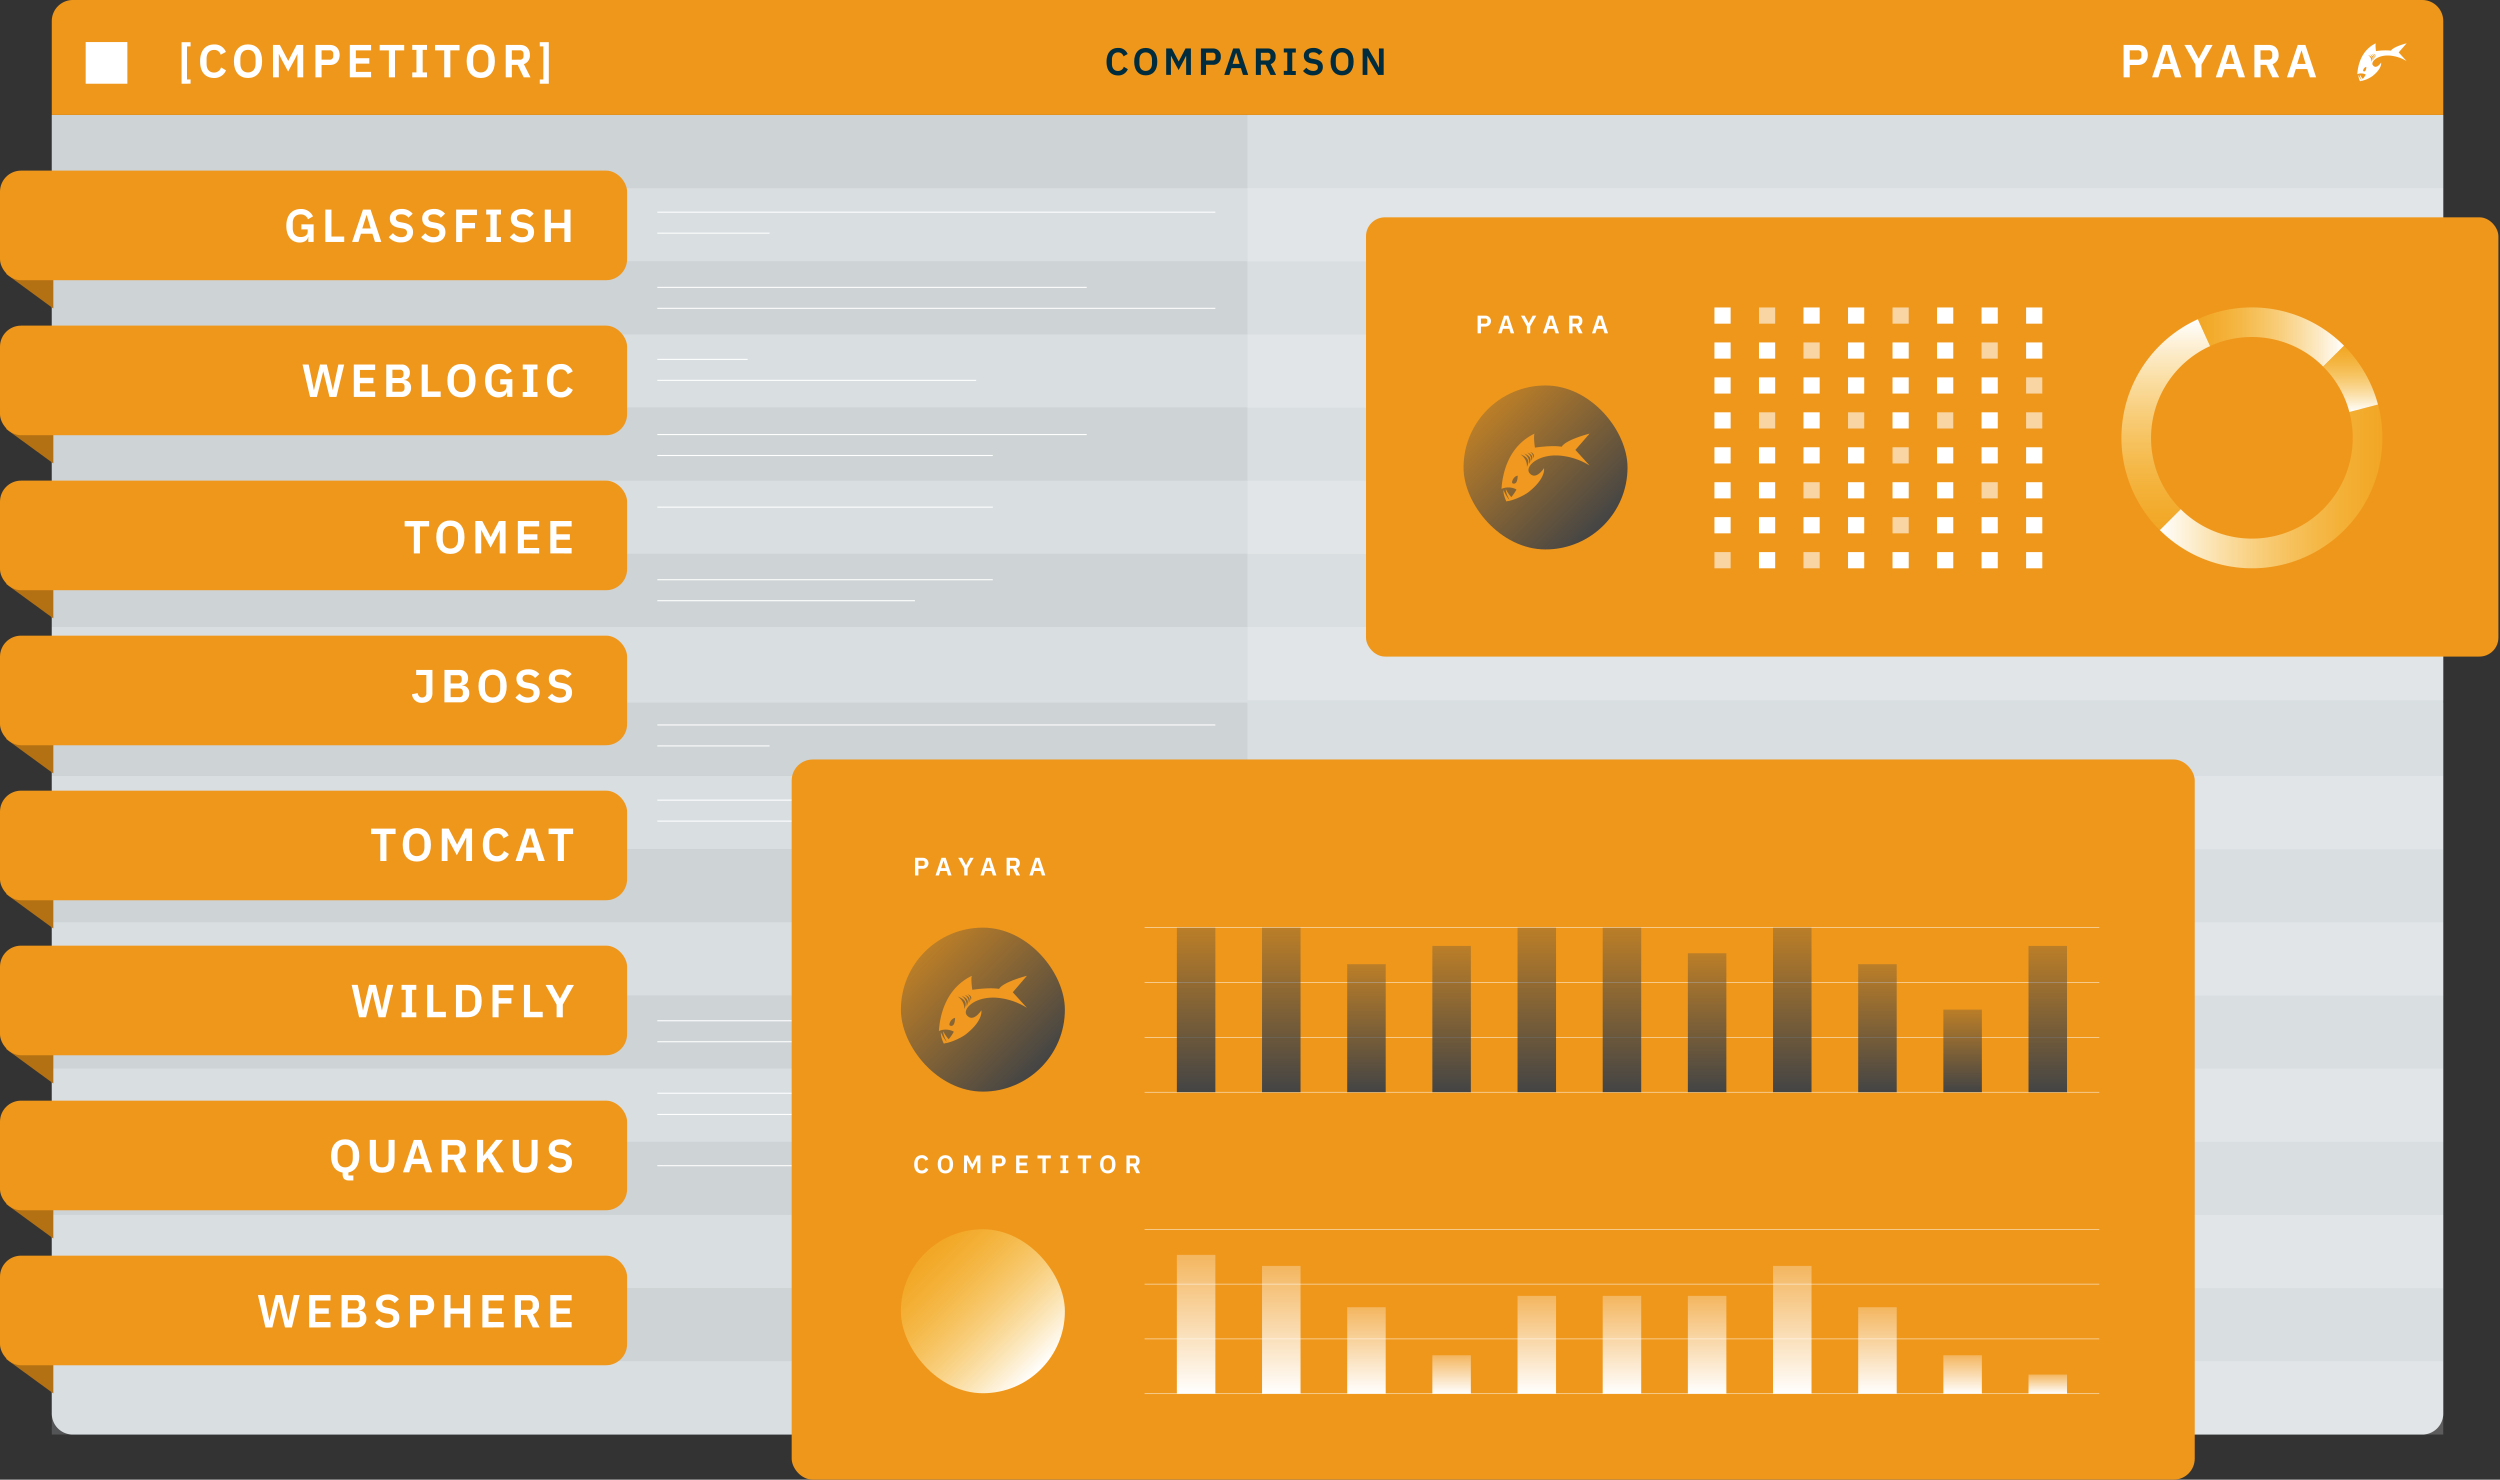 <svg id="Layer_1" data-name="Layer 1" xmlns="http://www.w3.org/2000/svg" xmlns:xlink="http://www.w3.org/1999/xlink" viewBox="0 0 1185.7 701.78"><rect x="0" y="0" width="1185.7" height="701.78" fill="#333333" stroke="none"/><defs><style>.cls-1,.cls-4{fill:#d9dfe1;}.cls-2{fill:#ef971b;}.cls-3{fill:#a3a7a9;}.cls-3,.cls-4,.cls-5{opacity:0.2;}.cls-10,.cls-15,.cls-5{fill:#fff;}.cls-16,.cls-6{fill:none;stroke:#fff;stroke-miterlimit:10;}.cls-6{stroke-width:0.5px;}.cls-7{fill:#b37114;}.cls-8{fill:url(#linear-gradient);}.cls-9{fill:#f09820;}.cls-11{fill:url(#linear-gradient-2);}.cls-12{fill:url(#linear-gradient-3);}.cls-13{fill:url(#linear-gradient-4);}.cls-14{fill:url(#linear-gradient-5);}.cls-15{opacity:0.6;}.cls-16{stroke-width:0.23px;}.cls-17{fill:url(#linear-gradient-6);}.cls-18{fill:url(#linear-gradient-7);}.cls-19{fill:url(#linear-gradient-8);}.cls-20{fill:url(#linear-gradient-9);}.cls-21{fill:url(#linear-gradient-10);}.cls-22{fill:url(#linear-gradient-11);}.cls-23{fill:url(#linear-gradient-12);}.cls-24{fill:url(#linear-gradient-13);}.cls-25{fill:url(#linear-gradient-14);}.cls-26{fill:url(#linear-gradient-15);}.cls-27{fill:url(#linear-gradient-16);}.cls-28{fill:url(#linear-gradient-17);}.cls-29{fill:url(#linear-gradient-18);}.cls-30{fill:url(#linear-gradient-19);}.cls-31{fill:url(#linear-gradient-20);}.cls-32{fill:url(#linear-gradient-21);}.cls-33{fill:url(#linear-gradient-22);}.cls-34{fill:url(#linear-gradient-23);}.cls-35{fill:url(#linear-gradient-24);}.cls-36{fill:url(#linear-gradient-25);}.cls-37{fill:url(#linear-gradient-26);}.cls-38{fill:url(#linear-gradient-27);}.cls-39{fill:url(#linear-gradient-28);}.cls-40{fill:url(#linear-gradient-29);}.cls-41{fill:#002c3e;}</style><linearGradient id="linear-gradient" x1="760.51" y1="249.21" x2="705.52" y2="194.21" gradientUnits="userSpaceOnUse"><stop offset="0" stop-color="#434445"/><stop offset="1" stop-color="#434445" stop-opacity="0.3"/></linearGradient><linearGradient id="linear-gradient-2" x1="1024.32" y1="230.7" x2="1129.89" y2="230.7" gradientUnits="userSpaceOnUse"><stop offset="0" stop-color="#fff"/><stop offset="1" stop-color="#f9c93a" stop-opacity="0.3"/></linearGradient><linearGradient id="linear-gradient-3" x1="1027.21" y1="251.4" x2="1027.21" y2="151.4" gradientUnits="userSpaceOnUse"><stop offset="0" stop-color="#f9c93a" stop-opacity="0.3"/><stop offset="1" stop-color="#fff"/></linearGradient><linearGradient id="linear-gradient-4" x1="1114.84" y1="195.4" x2="1114.84" y2="163.97" xlink:href="#linear-gradient-2"/><linearGradient id="linear-gradient-5" x1="1042.44" y1="159.85" x2="1111.75" y2="159.85" xlink:href="#linear-gradient-3"/><linearGradient id="linear-gradient-6" x1="493.67" y1="649.39" x2="438.67" y2="594.4" xlink:href="#linear-gradient-2"/><linearGradient id="linear-gradient-7" x1="567.29" y1="661.04" x2="567.29" y2="595.16" gradientUnits="userSpaceOnUse"><stop offset="0" stop-color="#fff"/><stop offset="1" stop-color="#fff" stop-opacity="0.3"/></linearGradient><linearGradient id="linear-gradient-8" x1="607.69" y1="661.04" x2="607.69" y2="600.39" xlink:href="#linear-gradient-7"/><linearGradient id="linear-gradient-9" x1="688.47" y1="661.04" x2="688.47" y2="642.78" xlink:href="#linear-gradient-7"/><linearGradient id="linear-gradient-10" x1="648.08" y1="661.04" x2="648.08" y2="619.99" xlink:href="#linear-gradient-7"/><linearGradient id="linear-gradient-11" x1="728.86" y1="661.04" x2="728.86" y2="614.61" xlink:href="#linear-gradient-7"/><linearGradient id="linear-gradient-12" x1="809.65" y1="661.04" x2="809.65" y2="614.61" xlink:href="#linear-gradient-7"/><linearGradient id="linear-gradient-13" x1="850.04" y1="661.04" x2="850.04" y2="600.39" xlink:href="#linear-gradient-7"/><linearGradient id="linear-gradient-14" x1="769.26" y1="661.04" x2="769.26" y2="614.61" xlink:href="#linear-gradient-7"/><linearGradient id="linear-gradient-15" x1="930.83" y1="661.04" x2="930.83" y2="642.78" xlink:href="#linear-gradient-7"/><linearGradient id="linear-gradient-16" x1="890.43" y1="661.04" x2="890.43" y2="619.99" xlink:href="#linear-gradient-7"/><linearGradient id="linear-gradient-17" x1="971.22" y1="661.04" x2="971.22" y2="651.91" xlink:href="#linear-gradient-7"/><linearGradient id="linear-gradient-18" x1="493.67" y1="506.35" x2="438.67" y2="451.35" xlink:href="#linear-gradient"/><linearGradient id="linear-gradient-19" x1="567.29" y1="518" x2="567.29" y2="439.96" xlink:href="#linear-gradient"/><linearGradient id="linear-gradient-20" x1="607.69" y1="518" x2="607.69" y2="439.96" xlink:href="#linear-gradient"/><linearGradient id="linear-gradient-21" x1="688.47" y1="518" x2="688.47" y2="448.63" xlink:href="#linear-gradient"/><linearGradient id="linear-gradient-22" x1="648.08" y1="518" x2="648.08" y2="457.28" xlink:href="#linear-gradient"/><linearGradient id="linear-gradient-23" x1="728.86" y1="518" x2="728.86" y2="439.96" xlink:href="#linear-gradient"/><linearGradient id="linear-gradient-24" x1="809.65" y1="518" x2="809.65" y2="452.11" xlink:href="#linear-gradient"/><linearGradient id="linear-gradient-25" x1="850.04" y1="518" x2="850.04" y2="439.96" xlink:href="#linear-gradient"/><linearGradient id="linear-gradient-26" x1="769.26" y1="518" x2="769.26" y2="439.96" xlink:href="#linear-gradient"/><linearGradient id="linear-gradient-27" x1="930.83" y1="518" x2="930.83" y2="478.85" xlink:href="#linear-gradient"/><linearGradient id="linear-gradient-28" x1="890.43" y1="518" x2="890.43" y2="457.28" xlink:href="#linear-gradient"/><linearGradient id="linear-gradient-29" x1="971.22" y1="518" x2="971.22" y2="448.63" xlink:href="#linear-gradient"/></defs><path class="cls-1" d="M24.56,54.51v616a9.94,9.94,0,0,0,10,9.87H1148.79a9.94,9.94,0,0,0,10-9.87v-616Z"/><path class="cls-2" d="M1148.79,0H34.56a10,10,0,0,0-10,10V54.51H1158.79V10A10,10,0,0,0,1148.79,0Z"/><rect class="cls-3" x="24.56" y="54.51" width="567.11" height="34.76"/><rect class="cls-4" x="591.68" y="54.51" width="567.11" height="34.76"/><rect class="cls-5" x="591.68" y="89.28" width="567.11" height="34.76" transform="translate(1750.47 213.31) rotate(-180)"/><rect class="cls-4" x="24.56" y="89.28" width="567.11" height="34.76" transform="translate(616.24 213.31) rotate(-180)"/><rect class="cls-3" x="24.56" y="123.88" width="567.11" height="34.76"/><rect class="cls-4" x="591.68" y="123.88" width="567.11" height="34.76"/><rect class="cls-5" x="591.68" y="158.64" width="567.11" height="34.76" transform="translate(1750.47 352.04) rotate(-180)"/><rect class="cls-4" x="24.56" y="158.64" width="567.11" height="34.76" transform="translate(616.24 352.04) rotate(-180)"/><rect class="cls-3" x="24.56" y="193.24" width="567.11" height="34.76"/><rect class="cls-4" x="591.68" y="193.24" width="567.11" height="34.76"/><rect class="cls-5" x="591.68" y="228" width="567.11" height="34.76" transform="translate(1750.47 490.77) rotate(-180)"/><rect class="cls-4" x="24.56" y="228" width="567.11" height="34.76" transform="translate(616.24 490.77) rotate(-180)"/><rect class="cls-3" x="24.56" y="262.61" width="567.11" height="34.76"/><rect class="cls-4" x="591.68" y="262.61" width="567.11" height="34.76"/><rect class="cls-5" x="591.68" y="297.37" width="567.11" height="34.76" transform="translate(1750.47 629.5) rotate(-180)"/><rect class="cls-4" x="24.56" y="297.37" width="567.11" height="34.76" transform="translate(616.24 629.5) rotate(-180)"/><rect class="cls-3" x="24.56" y="333.27" width="567.11" height="34.76"/><rect class="cls-4" x="591.68" y="333.27" width="567.11" height="34.76"/><rect class="cls-5" x="591.68" y="368.03" width="567.11" height="34.76" transform="translate(1750.47 770.83) rotate(-180)"/><rect class="cls-4" x="24.56" y="368.03" width="567.11" height="34.76" transform="translate(616.24 770.83) rotate(-180)"/><rect class="cls-3" x="24.56" y="402.67" width="567.11" height="34.76"/><rect class="cls-4" x="591.68" y="402.67" width="567.11" height="34.76"/><rect class="cls-5" x="591.68" y="437.43" width="567.11" height="34.76" transform="translate(1750.47 909.62) rotate(-180)"/><rect class="cls-4" x="24.56" y="437.43" width="567.11" height="34.76" transform="translate(616.24 909.62) rotate(-180)"/><rect class="cls-3" x="24.56" y="472.06" width="567.11" height="34.76"/><rect class="cls-4" x="591.68" y="472.06" width="567.11" height="34.76"/><rect class="cls-5" x="591.68" y="506.82" width="567.11" height="34.76" transform="translate(1750.47 1048.41) rotate(-180)"/><rect class="cls-4" x="24.56" y="506.82" width="567.11" height="34.76" transform="translate(616.24 1048.41) rotate(-180)"/><rect class="cls-3" x="24.56" y="541.46" width="567.11" height="34.76"/><rect class="cls-4" x="591.68" y="541.46" width="567.11" height="34.76"/><rect class="cls-5" x="591.68" y="576.22" width="567.11" height="34.76" transform="translate(1750.47 1187.19) rotate(-180)"/><rect class="cls-4" x="24.56" y="576.22" width="567.11" height="34.76" transform="translate(616.24 1187.19) rotate(-180)"/><rect class="cls-3" x="24.56" y="610.85" width="567.11" height="34.76"/><rect class="cls-4" x="591.68" y="610.85" width="567.11" height="34.76"/><rect class="cls-5" x="591.68" y="645.61" width="567.11" height="34.76" transform="translate(1750.47 1325.98) rotate(-180)"/><rect class="cls-4" x="24.56" y="645.61" width="567.11" height="34.76" transform="translate(616.24 1325.98) rotate(-180)"/><line class="cls-6" x1="576.42" y1="484.13" x2="311.75" y2="484.13"/><line class="cls-6" x1="576.42" y1="518.5" x2="311.75" y2="518.5"/><line class="cls-6" x1="470.86" y1="494.08" x2="311.75" y2="494.08"/><line class="cls-6" x1="470.86" y1="528.56" x2="311.75" y2="528.56"/><path class="cls-7" d="M4.36,87.46l20.93,13.05v45.81L3,130Q3.68,108.75,4.36,87.46Z"/><rect class="cls-2" y="80.92" width="297.42" height="51.98" rx="10"/><rect class="cls-2" x="647.87" y="103.07" width="537.07" height="208.33" rx="8.98"/><rect class="cls-8" x="694.13" y="182.82" width="77.77" height="77.77" rx="38.89"/><path class="cls-9" d="M714.18,232a17,17,0,0,0,3,4.2,2,2,0,0,1-1.19,1S714.1,234.06,714.18,232Z"/><path class="cls-9" d="M713.09,232.42A17.49,17.49,0,0,0,715.8,237a1.85,1.85,0,0,1-1.39.76S712.82,234.5,713.09,232.42Z"/><path class="cls-9" d="M753.9,205.66s-11.25,2.83-13.22,6.22c-4.7-.84-12.69.42-12.69.42s-.79-5.19-.2-6.64c-12.62,6.08-15.21,19.14-15.65,26.2h0a8.16,8.16,0,0,1,7.07.28c.14-.1-2.35,4.51-4.83,5.57,0,0,.16,0,.13,0,2.55-.09,8-2.4,10.56-4.41,8.36-6.65,7.21-11.28,7.21-11.28s-3.86,6.15-6.91,2.28c-2.4-3.06,4.81-10,16.86-7.9a31.66,31.66,0,0,1,11.67,4.38l-6.72-7.39Zm-34.82,23.16a1.3,1.3,0,0,1-1.73.39c-.75-.42.58-3.46,2.48-3.6C719.83,225.61,719.79,227.94,719.08,228.82Zm5.09-7.42s.55-3.29-3-5.88C725.08,216.87,725.46,219,724.17,221.4Zm1.13-1.4a5.34,5.34,0,0,0-2.47-4.91c3.24,1.12,3.55,2.91,2.48,4.91Zm1-1.39a4.33,4.33,0,0,0-2-4c2.61.9,2.87,2.35,2,4Zm.85-1.3a3.28,3.28,0,0,0-1.51-3c2,.69,2.18,1.78,1.52,3Z"/><path class="cls-10" d="M700.8,158.08v-8.37h3.76a2.59,2.59,0,0,1,0,5.18h-2.18v3.19Zm1.58-4.56h2a.87.87,0,0,0,1-.94V152a.87.87,0,0,0-1-.93h-2Z"/><path class="cls-10" d="M716.49,158.08l-.67-2.13h-3l-.66,2.13h-1.61l2.81-8.37h2l2.78,8.37Zm-2.13-6.93h-.06l-1.07,3.44h2.21Z"/><path class="cls-10" d="M724.19,158.08v-3.29l-2.87-5.08h1.77l1.94,3.54h0l1.88-3.54h1.73l-2.88,5.07v3.3Z"/><path class="cls-10" d="M737.76,158.08l-.67-2.13h-3l-.66,2.13h-1.61l2.81-8.37h2l2.78,8.37Zm-2.14-6.93h-.06l-1.07,3.44h2.21Z"/><path class="cls-10" d="M745.82,158.08h-1.58v-8.37H748a2.36,2.36,0,0,1,2.47,2.59,2.3,2.3,0,0,1-1.56,2.37l1.71,3.41h-1.76l-1.56-3.23h-1.5Zm2-4.56a.87.87,0,0,0,1-.94V152a.87.87,0,0,0-1-.93h-2v2.43Z"/><path class="cls-10" d="M761,158.08l-.67-2.13h-3l-.66,2.13h-1.6l2.8-8.37h2l2.78,8.37Zm-2.14-6.93h-.06l-1.06,3.44h2.2Z"/><path class="cls-11" d="M1114.27,195.4a47.82,47.82,0,0,1-80,46.09l-9.9,9.91a61.83,61.83,0,0,0,103.51-59.54Z"/><path class="cls-12" d="M1020.2,207.68a47.87,47.87,0,0,1,28-43.53l-5.8-12.75a61.8,61.8,0,0,0-18.12,100l9.9-9.91A47.68,47.68,0,0,1,1020.2,207.68Z"/><path class="cls-13" d="M1114.27,195.4l13.56-3.54A61.93,61.93,0,0,0,1111.75,164l-9.9,9.9A47.72,47.72,0,0,1,1114.27,195.4Z"/><path class="cls-14" d="M1068,159.84a47.69,47.69,0,0,1,33.81,14l9.9-9.9a61.69,61.69,0,0,0-69.31-12.57l5.8,12.75A47.51,47.51,0,0,1,1068,159.84Z"/><rect class="cls-10" x="960.94" y="145.83" width="7.68" height="7.68"/><rect class="cls-10" x="939.82" y="145.83" width="7.68" height="7.68"/><rect class="cls-10" x="918.71" y="145.83" width="7.68" height="7.68"/><rect class="cls-15" x="897.59" y="145.83" width="7.68" height="7.68"/><rect class="cls-10" x="876.48" y="145.83" width="7.68" height="7.68"/><rect class="cls-10" x="855.36" y="145.83" width="7.68" height="7.68"/><rect class="cls-15" x="834.25" y="145.83" width="7.68" height="7.68"/><rect class="cls-10" x="813.13" y="145.83" width="7.68" height="7.68"/><rect class="cls-10" x="960.94" y="162.41" width="7.68" height="7.68"/><rect class="cls-15" x="939.82" y="162.41" width="7.68" height="7.68"/><rect class="cls-10" x="918.71" y="162.41" width="7.68" height="7.68"/><rect class="cls-10" x="897.59" y="162.41" width="7.68" height="7.68"/><rect class="cls-10" x="876.48" y="162.41" width="7.68" height="7.68"/><rect class="cls-15" x="855.36" y="162.41" width="7.68" height="7.68"/><rect class="cls-10" x="834.25" y="162.41" width="7.68" height="7.68"/><rect class="cls-10" x="813.13" y="162.41" width="7.68" height="7.68"/><rect class="cls-15" x="960.94" y="178.98" width="7.68" height="7.68"/><rect class="cls-10" x="939.82" y="178.98" width="7.68" height="7.68"/><rect class="cls-10" x="918.71" y="178.98" width="7.68" height="7.68"/><rect class="cls-10" x="897.59" y="178.98" width="7.68" height="7.68"/><rect class="cls-10" x="876.48" y="178.98" width="7.68" height="7.68"/><rect class="cls-10" x="855.36" y="178.98" width="7.68" height="7.68"/><rect class="cls-10" x="834.25" y="178.98" width="7.68" height="7.68"/><rect class="cls-10" x="813.13" y="178.98" width="7.68" height="7.68"/><rect class="cls-15" x="960.94" y="195.55" width="7.68" height="7.68"/><rect class="cls-10" x="939.82" y="195.55" width="7.68" height="7.68"/><rect class="cls-15" x="918.71" y="195.55" width="7.68" height="7.68"/><rect class="cls-10" x="897.59" y="195.55" width="7.68" height="7.68"/><rect class="cls-15" x="876.48" y="195.55" width="7.68" height="7.68"/><rect class="cls-10" x="855.36" y="195.55" width="7.68" height="7.68"/><rect class="cls-15" x="834.25" y="195.55" width="7.68" height="7.68"/><rect class="cls-10" x="813.13" y="195.55" width="7.68" height="7.68"/><rect class="cls-10" x="960.94" y="212.13" width="7.68" height="7.68"/><rect class="cls-10" x="939.82" y="212.13" width="7.68" height="7.68"/><rect class="cls-10" x="918.71" y="212.13" width="7.68" height="7.68"/><rect class="cls-15" x="897.59" y="212.13" width="7.68" height="7.68"/><rect class="cls-10" x="876.48" y="212.13" width="7.68" height="7.68"/><rect class="cls-10" x="855.36" y="212.13" width="7.68" height="7.68"/><rect class="cls-10" x="834.25" y="212.13" width="7.68" height="7.68"/><rect class="cls-10" x="813.13" y="212.13" width="7.68" height="7.68"/><rect class="cls-10" x="960.94" y="228.7" width="7.68" height="7.68"/><rect class="cls-15" x="939.82" y="228.7" width="7.68" height="7.68"/><rect class="cls-10" x="918.71" y="228.7" width="7.68" height="7.68"/><rect class="cls-10" x="897.59" y="228.7" width="7.68" height="7.68"/><rect class="cls-10" x="876.48" y="228.7" width="7.68" height="7.68"/><rect class="cls-15" x="855.36" y="228.7" width="7.68" height="7.68"/><rect class="cls-10" x="834.25" y="228.7" width="7.68" height="7.68"/><rect class="cls-10" x="813.13" y="228.7" width="7.68" height="7.68"/><rect class="cls-10" x="960.94" y="245.27" width="7.68" height="7.68"/><rect class="cls-10" x="939.82" y="245.27" width="7.68" height="7.68"/><rect class="cls-10" x="918.71" y="245.27" width="7.68" height="7.68"/><rect class="cls-15" x="897.59" y="245.27" width="7.68" height="7.68"/><rect class="cls-10" x="876.48" y="245.27" width="7.68" height="7.68"/><rect class="cls-10" x="855.36" y="245.27" width="7.68" height="7.68"/><rect class="cls-10" x="834.25" y="245.27" width="7.68" height="7.68"/><rect class="cls-10" x="813.13" y="245.27" width="7.68" height="7.68"/><rect class="cls-10" x="960.94" y="261.85" width="7.68" height="7.68"/><rect class="cls-10" x="939.82" y="261.85" width="7.68" height="7.68"/><rect class="cls-10" x="918.71" y="261.85" width="7.68" height="7.68"/><rect class="cls-10" x="897.59" y="261.85" width="7.68" height="7.68"/><rect class="cls-10" x="876.48" y="261.85" width="7.68" height="7.68"/><rect class="cls-15" x="855.36" y="261.85" width="7.68" height="7.68"/><rect class="cls-10" x="834.25" y="261.85" width="7.68" height="7.68"/><rect class="cls-15" x="813.13" y="261.85" width="7.68" height="7.68"/><path class="cls-10" d="M146.22,112.39h-.08c-.27,1.49-1.72,2.64-4,2.64-3.61,0-6.34-2.75-6.34-7.9s2.75-8,6.85-8a6.07,6.07,0,0,1,5.8,3.5L146.07,104a3.52,3.52,0,0,0-3.45-2.31c-2.27,0-3.77,1.43-3.77,4.13v2.47c0,2.68,1.5,4.13,3.81,4.13,1.8,0,3.28-.88,3.28-2.61v-1h-3V106.4h5.81v8.36h-2.51Z"/><path class="cls-10" d="M154.3,114.76V99.41h2.9v12.78h6.05v2.57Z"/><path class="cls-10" d="M177.86,114.76l-1.23-3.91h-5.46L170,114.76h-3l5.15-15.35h3.61l5.1,15.35Zm-3.92-12.71h-.11l-2,6.31h4Z"/><path class="cls-10" d="M184.39,112.48l2-1.9a5,5,0,0,0,3.94,1.9c1.78,0,2.7-.86,2.7-2.16,0-1-.48-1.67-2.09-2l-1.45-.22c-3.1-.48-4.6-2-4.6-4.47,0-2.75,2.14-4.53,5.57-4.53a6.44,6.44,0,0,1,5.26,2.27l-2,1.87a4.09,4.09,0,0,0-3.43-1.59c-1.65,0-2.51.66-2.51,1.81s.66,1.65,2.13,1.91l1.43.27c3.1.55,4.56,1.93,4.56,4.46,0,2.91-2.09,4.89-5.77,4.89A7.15,7.15,0,0,1,184.39,112.48Z"/><path class="cls-10" d="M199.75,112.48l2-1.9a5,5,0,0,0,3.93,1.9c1.79,0,2.71-.86,2.71-2.16,0-1-.48-1.67-2.09-2l-1.45-.22c-3.1-.48-4.6-2-4.6-4.47,0-2.75,2.13-4.53,5.57-4.53a6.46,6.46,0,0,1,5.26,2.27l-2,1.87a4.06,4.06,0,0,0-3.43-1.59c-1.65,0-2.51.66-2.51,1.81s.66,1.65,2.14,1.91l1.43.27c3.1.55,4.55,1.93,4.55,4.46,0,2.91-2.09,4.89-5.76,4.89A7.15,7.15,0,0,1,199.75,112.48Z"/><path class="cls-10" d="M216.34,114.76V99.41h9.87V102h-7v3.72h6.07v2.57h-6.07v6.49Z"/><path class="cls-10" d="M230.59,114.76v-2.33h2V101.74h-2V99.41h7v2.33h-2v10.69h2v2.33Z"/><path class="cls-10" d="M241.79,112.48l2-1.9a5,5,0,0,0,3.94,1.9c1.78,0,2.7-.86,2.7-2.16,0-1-.48-1.67-2.09-2l-1.45-.22c-3.1-.48-4.6-2-4.6-4.47,0-2.75,2.13-4.53,5.57-4.53a6.46,6.46,0,0,1,5.26,2.27l-2,1.87a4.1,4.1,0,0,0-3.44-1.59c-1.65,0-2.5.66-2.5,1.81s.66,1.65,2.13,1.91l1.43.27c3.1.55,4.55,1.93,4.55,4.46,0,2.91-2.09,4.89-5.76,4.89A7.15,7.15,0,0,1,241.79,112.48Z"/><path class="cls-10" d="M267.68,108.27h-6.4v6.49h-2.9V99.41h2.9v6.29h6.4V99.41h2.91v15.35h-2.91Z"/><path class="cls-7" d="M4.36,161,25.29,174v45.8L3,203.55Q3.68,182.27,4.36,161Z"/><rect class="cls-2" y="154.44" width="297.42" height="51.98" rx="10"/><path class="cls-10" d="M147.06,188.25l-3.57-15.36h2.91l1.52,7.37.94,4.71h.07l1.1-4.71,1.76-7.37H155l1.76,7.37,1.08,4.71h.07l1-4.71,1.57-7.37h2.77l-3.68,15.36h-3.27l-2-8.12-1-4h0l-1,4-2,8.12Z"/><path class="cls-10" d="M167.8,188.25V172.89h10.13v2.57h-7.22v3.72h6.38v2.58h-6.38v3.91h7.22v2.58Z"/><path class="cls-10" d="M183.2,172.89h7.11a3.73,3.73,0,0,1,4.07,3.94c0,2.33-1.34,3.21-2.75,3.3v.13a3.37,3.37,0,0,1,3.32,3.59,4.13,4.13,0,0,1-4,4.4H183.2Zm2.91,6.4h3.58a1.52,1.52,0,0,0,1.68-1.63V177a1.51,1.51,0,0,0-1.68-1.63h-3.58Zm0,6.49h4a1.56,1.56,0,0,0,1.76-1.67v-.75a1.58,1.58,0,0,0-1.76-1.69h-4Z"/><path class="cls-10" d="M200,188.25V172.89h2.9v12.78H209v2.58Z"/><path class="cls-10" d="M212.18,180.57c0-5.19,2.66-7.94,6.69-7.94s6.69,2.75,6.69,7.94-2.64,7.94-6.69,7.94S212.18,185.76,212.18,180.57Zm10.29,1.19v-2.38c0-2.62-1.4-4.18-3.6-4.18s-3.61,1.56-3.61,4.18v2.38c0,2.61,1.41,4.18,3.61,4.18S222.47,184.37,222.47,181.76Z"/><path class="cls-10" d="M240.49,185.87h-.08c-.27,1.5-1.72,2.64-4,2.64-3.61,0-6.34-2.75-6.34-7.9s2.75-8,6.84-8a6.06,6.06,0,0,1,5.81,3.49l-2.35,1.39a3.52,3.52,0,0,0-3.46-2.31c-2.26,0-3.76,1.43-3.76,4.14v2.46c0,2.68,1.5,4.14,3.81,4.14,1.8,0,3.28-.88,3.28-2.62v-1h-3v-2.44H243v8.36h-2.51Z"/><path class="cls-10" d="M247.93,188.25v-2.34h2V175.22h-2v-2.33h7v2.33h-2v10.69h2v2.34Z"/><path class="cls-10" d="M259.41,180.68c0-5.17,2.58-8.05,6.62-8.05a5.59,5.59,0,0,1,5.61,3.54l-2.48,1.32A3,3,0,0,0,266,175.2c-2.15,0-3.54,1.56-3.54,4.18v2.42c0,2.64,1.39,4.14,3.54,4.14a3.43,3.43,0,0,0,3.33-2.45l2.35,1.39a5.9,5.9,0,0,1-5.68,3.63C262,188.51,259.41,185.85,259.41,180.68Z"/><path class="cls-7" d="M4.36,234.49l20.93,13v45.81L3,277.06Q3.68,255.78,4.36,234.49Z"/><rect class="cls-2" y="227.95" width="297.42" height="51.98" rx="10"/><path class="cls-10" d="M199.18,249.68v12.79h-2.91V249.68h-4.35v-2.57h11.61v2.57Z"/><path class="cls-10" d="M206.92,254.79c0-5.19,2.66-7.94,6.69-7.94s6.69,2.75,6.69,7.94-2.64,7.94-6.69,7.94S206.92,260,206.92,254.79Zm10.3,1.19V253.6c0-2.62-1.41-4.18-3.61-4.18S210,251,210,253.6V256c0,2.62,1.41,4.18,3.61,4.18S217.22,258.6,217.22,256Z"/><path class="cls-10" d="M225.44,247.11h3.28l3.94,7.5h.09l3.89-7.5h3.15v15.36H237v-11H237l-1.19,2.45-3.14,5.81-3.15-5.81-1.19-2.45h-.09v11h-2.75Z"/><path class="cls-10" d="M245.6,262.47V247.11h10.12v2.57H248.5v3.72h6.38V256H248.5v3.91h7.22v2.58Z"/><path class="cls-10" d="M261,262.47V247.11h10.12v2.57H263.9v3.72h6.38V256H263.9v3.91h7.22v2.58Z"/><path class="cls-7" d="M4.36,308l20.93,13.05v45.8L3,350.58Q3.68,329.29,4.36,308Z"/><rect class="cls-2" y="301.47" width="297.42" height="51.98" rx="10"/><path class="cls-10" d="M205.09,317.75V328.8c0,2.75-1.87,4.55-4.86,4.55a4.54,4.54,0,0,1-4.84-4.07l2.69-.55c.26,1.3.94,2.07,2.13,2.07a1.92,1.92,0,0,0,2-2.2v-8.47h-4.84v-2.38Z"/><path class="cls-10" d="M210.81,317.75h7.11a3.73,3.73,0,0,1,4.07,3.94c0,2.33-1.34,3.21-2.75,3.3v.13a3.37,3.37,0,0,1,3.32,3.59,4.13,4.13,0,0,1-4,4.4h-7.79Zm2.91,6.4h3.58a1.52,1.52,0,0,0,1.68-1.62v-.69a1.51,1.51,0,0,0-1.68-1.62h-3.58Zm0,6.5h4.05a1.57,1.57,0,0,0,1.76-1.68v-.75a1.58,1.58,0,0,0-1.76-1.69h-4.05Z"/><path class="cls-10" d="M226.94,325.43c0-5.19,2.66-7.94,6.69-7.94s6.69,2.75,6.69,7.94-2.64,7.94-6.69,7.94S226.94,330.62,226.94,325.43Zm10.3,1.19v-2.38c0-2.62-1.41-4.18-3.61-4.18s-3.61,1.56-3.61,4.18v2.38c0,2.62,1.41,4.18,3.61,4.18S237.24,329.24,237.24,326.62Z"/><path class="cls-10" d="M244.45,330.82l2-1.89a5,5,0,0,0,3.94,1.89c1.78,0,2.7-.86,2.7-2.16,0-1-.48-1.67-2.09-2l-1.45-.22c-3.1-.49-4.6-2-4.6-4.47,0-2.75,2.14-4.53,5.57-4.53a6.47,6.47,0,0,1,5.26,2.26l-2,1.87a4.11,4.11,0,0,0-3.43-1.58c-1.65,0-2.51.66-2.51,1.8s.66,1.65,2.13,1.92l1.43.26c3.1.55,4.56,1.94,4.56,4.47,0,2.9-2.09,4.88-5.77,4.88A7.12,7.12,0,0,1,244.45,330.82Z"/><path class="cls-10" d="M259.81,330.82l2-1.89a5,5,0,0,0,3.93,1.89c1.79,0,2.71-.86,2.71-2.16,0-1-.48-1.67-2.09-2l-1.45-.22c-3.1-.49-4.6-2-4.6-4.47,0-2.75,2.13-4.53,5.57-4.53a6.44,6.44,0,0,1,5.25,2.26l-2,1.87a4.08,4.08,0,0,0-3.43-1.58c-1.65,0-2.51.66-2.51,1.8s.66,1.65,2.14,1.92l1.43.26c3.1.55,4.55,1.94,4.55,4.47,0,2.9-2.09,4.88-5.76,4.88A7.12,7.12,0,0,1,259.81,330.82Z"/><path class="cls-7" d="M4.36,381.53l20.93,13.05v45.8L3,424.1Q3.68,402.82,4.36,381.53Z"/><rect class="cls-2" y="374.99" width="297.42" height="51.98" rx="10"/><path class="cls-10" d="M183.27,395.57v12.79h-2.9V395.57H176V393h11.62v2.57Z"/><path class="cls-10" d="M191,400.68c0-5.2,2.67-7.95,6.69-7.95s6.69,2.75,6.69,7.95-2.64,7.94-6.69,7.94S191,405.87,191,400.68Zm10.3,1.19v-2.38c0-2.62-1.41-4.18-3.61-4.18s-3.61,1.56-3.61,4.18v2.38c0,2.61,1.41,4.18,3.61,4.18S201.31,404.48,201.31,401.87Z"/><path class="cls-10" d="M209.54,393h3.28l3.93,7.5h.09l3.9-7.5h3.14v15.36h-2.75v-11H221l-1.18,2.45-3.15,5.8-3.15-5.8-1.18-2.45h-.09v11h-2.75Z"/><path class="cls-10" d="M229,400.79c0-5.17,2.57-8.06,6.62-8.06a5.6,5.6,0,0,1,5.61,3.55l-2.48,1.32a3,3,0,0,0-3.13-2.29c-2.15,0-3.54,1.56-3.54,4.18v2.42c0,2.64,1.39,4.14,3.54,4.14A3.41,3.41,0,0,0,239,403.6l2.36,1.39a5.9,5.9,0,0,1-5.68,3.63C231.6,408.62,229,406,229,400.79Z"/><path class="cls-10" d="M255.39,408.36l-1.24-3.92H248.7l-1.21,3.92h-3L249.69,393h3.61l5.1,15.36Zm-3.92-12.72h-.11l-2,6.31h4Z"/><path class="cls-10" d="M267.46,395.57v12.79h-2.9V395.57H260.2V393h11.62v2.57Z"/><path class="cls-7" d="M4.36,455l20.93,13V513.9L3,497.61Q3.68,476.33,4.36,455Z"/><rect class="cls-2" y="448.5" width="297.42" height="51.98" rx="10"/><path class="cls-10" d="M170.33,482.47l-3.56-15.36h2.9l1.52,7.37.95,4.71h.06l1.1-4.71,1.76-7.37h3.22l1.76,7.37,1.08,4.71h.06l1-4.71,1.56-7.37h2.77l-3.67,15.36h-3.28l-2-8.12-.94-4.05h0l-1,4.05-2,8.12Z"/><path class="cls-10" d="M190.44,482.47v-2.33h2v-10.7h-2v-2.33h7v2.33h-2v10.7h2v2.33Z"/><path class="cls-10" d="M202.59,482.47V467.11h2.9v12.78h6v2.58Z"/><path class="cls-10" d="M216.25,467.11h5.59c4,0,6.62,2.57,6.62,7.68s-2.62,7.68-6.62,7.68h-5.59Zm5.59,12.78c2.15,0,3.54-1.27,3.54-3.89v-2.42c0-2.62-1.39-3.9-3.54-3.9h-2.69v10.21Z"/><path class="cls-10" d="M233.61,482.47V467.11h9.87v2.57h-7v3.72h6.07V476h-6.07v6.49Z"/><path class="cls-10" d="M248.5,482.47V467.11h2.9v12.78h6v2.58Z"/><path class="cls-10" d="M264,482.47v-6l-5.25-9.33H262l3.54,6.49h.05l3.45-6.49h3.17l-5.28,9.31v6.05Z"/><path class="cls-7" d="M4.36,528.56l20.93,13.05v45.8L3,571.13Q3.68,549.85,4.36,528.56Z"/><rect class="cls-2" y="522.02" width="297.42" height="51.98" rx="10"/><path class="cls-10" d="M167.59,559.88h-2.14c-2,0-2.95-1-2.95-2.81v-.93c-3.34-.5-5.48-3.21-5.48-7.85,0-5.19,2.67-7.94,6.69-7.94s6.69,2.75,6.69,7.94c0,4.51-2,7.17-5.17,7.79v1.43h2.36Zm-.27-10.4V547.1c0-2.62-1.41-4.18-3.61-4.18s-3.61,1.56-3.61,4.18v2.38c0,2.62,1.41,4.18,3.61,4.18S167.32,552.1,167.32,549.48Z"/><path class="cls-10" d="M178.3,540.61v9.44c0,2.4.83,3.61,3,3.61s3-1.21,3-3.61v-9.44h2.86v9.06c0,4.52-1.6,6.56-5.92,6.56s-5.87-2-5.87-6.56v-9.06Z"/><path class="cls-10" d="M202,556l-1.23-3.92h-5.46L194.07,556h-2.95l5.15-15.36h3.61L205,556Zm-3.92-12.72h-.11L196,549.57h4Z"/><path class="cls-10" d="M212.35,556h-2.9V540.61h6.93c2.79,0,4.53,1.85,4.53,4.75a4.23,4.23,0,0,1-2.86,4.36L221.2,556H218l-2.86-5.92h-2.75Zm3.74-8.36a1.62,1.62,0,0,0,1.81-1.74v-1a1.6,1.6,0,0,0-1.81-1.72h-3.74v4.47Z"/><path class="cls-10" d="M231.21,549l-2.05,2.43V556h-2.9V540.61h2.9v7.57h.11l2.18-2.88,3.81-4.69h3.34l-5.35,6.4,5.79,9h-3.45Z"/><path class="cls-10" d="M246.12,540.61v9.44c0,2.4.84,3.61,3,3.61s3-1.21,3-3.61v-9.44h2.86v9.06c0,4.52-1.61,6.56-5.92,6.56s-5.88-2-5.88-6.56v-9.06Z"/><path class="cls-10" d="M259.81,553.68l1.95-1.89a5,5,0,0,0,3.94,1.89c1.79,0,2.71-.86,2.71-2.16,0-1-.48-1.67-2.09-1.95l-1.45-.23c-3.11-.48-4.6-2-4.6-4.46,0-2.75,2.13-4.53,5.57-4.53a6.44,6.44,0,0,1,5.25,2.26l-2,1.87a4.08,4.08,0,0,0-3.43-1.58c-1.65,0-2.51.66-2.51,1.8s.66,1.65,2.14,1.92l1.43.26c3.1.55,4.55,1.94,4.55,4.47,0,2.9-2.09,4.88-5.76,4.88A7.11,7.11,0,0,1,259.81,553.68Z"/><path class="cls-7" d="M4.36,602.07l20.93,13v45.81L3,644.64Q3.68,623.36,4.36,602.07Z"/><rect class="cls-2" y="595.53" width="297.42" height="51.98" rx="10"/><path class="cls-10" d="M125.9,629.58l-3.57-15.36h2.91l1.51,7.37,1,4.71h.07l1.1-4.71,1.76-7.37h3.21l1.76,7.37,1.08,4.71h.06l1-4.71,1.56-7.37h2.78l-3.68,15.36h-3.28l-2-8.12-.94-4.05h-.05l-1,4.05-2,8.12Z"/><path class="cls-10" d="M146.64,629.58V614.22h10.12v2.58h-7.21v3.72h6.38v2.57h-6.38V627h7.21v2.57Z"/><path class="cls-10" d="M162,614.22h7.11a3.74,3.74,0,0,1,4.07,3.94c0,2.33-1.34,3.21-2.75,3.3v.13a3.37,3.37,0,0,1,3.32,3.59,4.12,4.12,0,0,1-4,4.4H162Zm2.91,6.41h3.58A1.51,1.51,0,0,0,170.2,619v-.68a1.5,1.5,0,0,0-1.67-1.63H165Zm0,6.49h4a1.57,1.57,0,0,0,1.76-1.68v-.74A1.58,1.58,0,0,0,169,623h-4Z"/><path class="cls-10" d="M177.88,627.29l2-1.89a5,5,0,0,0,3.94,1.89c1.78,0,2.7-.85,2.7-2.15,0-1-.48-1.68-2.09-2l-1.45-.22c-3.1-.49-4.6-2-4.6-4.47,0-2.75,2.14-4.53,5.57-4.53a6.44,6.44,0,0,1,5.26,2.27l-2,1.87a4.09,4.09,0,0,0-3.43-1.59c-1.65,0-2.51.66-2.51,1.81s.66,1.65,2.13,1.91l1.43.26c3.1.55,4.56,1.94,4.56,4.47,0,2.9-2.09,4.89-5.77,4.89A7.13,7.13,0,0,1,177.88,627.29Z"/><path class="cls-10" d="M194.47,629.58V614.22h6.91c2.84,0,4.55,1.92,4.55,4.76s-1.71,4.75-4.55,4.75h-4v5.85Zm2.9-8.36h3.74a1.62,1.62,0,0,0,1.81-1.74v-1a1.6,1.6,0,0,0-1.81-1.72h-3.74Z"/><path class="cls-10" d="M220.08,623.09h-6.41v6.49h-2.9V614.22h2.9v6.3h6.41v-6.3H223v15.36h-2.9Z"/><path class="cls-10" d="M228.79,629.58V614.22h10.12v2.58h-7.22v3.72h6.38v2.57h-6.38V627h7.22v2.57Z"/><path class="cls-10" d="M247.09,629.58h-2.9V614.22h6.93c2.79,0,4.53,1.85,4.53,4.76a4.23,4.23,0,0,1-2.86,4.35l3.15,6.25H252.7l-2.86-5.92h-2.75Zm3.74-8.36a1.62,1.62,0,0,0,1.81-1.74v-1a1.6,1.6,0,0,0-1.81-1.72h-3.74v4.47Z"/><path class="cls-10" d="M261,629.58V614.22h10.12v2.58H263.9v3.72h6.38v2.57H263.9V627h7.22v2.57Z"/><path class="cls-10" d="M86.12,39.71V20h4.27v2h-1.7V37.69h1.7v2Z"/><path class="cls-10" d="M94.9,29.1c0-5.17,2.57-8,6.62-8a5.61,5.61,0,0,1,5.61,3.54l-2.49,1.32a3,3,0,0,0-3.12-2.28c-2.16,0-3.54,1.56-3.54,4.18v2.42c0,2.64,1.38,4.13,3.54,4.13a3.4,3.4,0,0,0,3.32-2.44l2.36,1.39a5.9,5.9,0,0,1-5.68,3.63C97.47,36.94,94.9,34.28,94.9,29.1Z"/><path class="cls-10" d="M110.94,29c0-5.19,2.66-7.94,6.69-7.94s6.68,2.75,6.68,7.94-2.64,8-6.68,8S110.94,34.19,110.94,29Zm10.29,1.19V27.81c0-2.62-1.4-4.18-3.6-4.18S114,25.19,114,27.81v2.37c0,2.62,1.4,4.18,3.61,4.18S121.23,32.8,121.23,30.18Z"/><path class="cls-10" d="M129.46,21.32h3.28l3.94,7.5h.08l3.9-7.5h3.15V36.67h-2.75v-11H141l-1.19,2.44-3.15,5.81-3.14-5.81-1.19-2.44h-.09v11h-2.75Z"/><path class="cls-10" d="M149.61,36.67V21.32h6.91c2.84,0,4.56,1.91,4.56,4.75s-1.72,4.75-4.56,4.75h-4v5.85Zm2.91-8.36h3.74a1.61,1.61,0,0,0,1.8-1.74v-1a1.59,1.59,0,0,0-1.8-1.71h-3.74Z"/><path class="cls-10" d="M165.91,36.67V21.32H176v2.57h-7.22v3.72h6.38v2.57h-6.38V34.1H176v2.57Z"/><path class="cls-10" d="M187.34,23.89V36.67h-2.9V23.89h-4.36V21.32H191.7v2.57Z"/><path class="cls-10" d="M195.52,36.67V34.34h2V23.65h-2V21.32h7v2.33h-2.05V34.34h2.05v2.33Z"/><path class="cls-10" d="M213.59,23.89V36.67h-2.91V23.89h-4.35V21.32h11.61v2.57Z"/><path class="cls-10" d="M221.33,29c0-5.19,2.66-7.94,6.69-7.94s6.69,2.75,6.69,7.94-2.64,8-6.69,8S221.33,34.19,221.33,29Zm10.3,1.19V27.81c0-2.62-1.41-4.18-3.61-4.18s-3.61,1.56-3.61,4.18v2.37c0,2.62,1.41,4.18,3.61,4.18S231.63,32.8,231.63,30.18Z"/><path class="cls-10" d="M242.76,36.67h-2.9V21.32h6.93c2.79,0,4.53,1.84,4.53,4.75a4.22,4.22,0,0,1-2.86,4.35l3.14,6.25h-3.23l-2.86-5.92h-2.75Zm3.74-8.36a1.61,1.61,0,0,0,1.8-1.74v-1a1.59,1.59,0,0,0-1.8-1.71h-3.74v4.46Z"/><path class="cls-10" d="M260.29,20V39.71H256v-2h1.7V22H256V20Z"/><path class="cls-10" d="M1007.18,36.67V21.32h6.91c2.84,0,4.56,1.91,4.56,4.75s-1.72,4.75-4.56,4.75h-4v5.85Zm2.91-8.36h3.74a1.61,1.61,0,0,0,1.8-1.74v-1a1.59,1.59,0,0,0-1.8-1.71h-3.74Z"/><path class="cls-10" d="M1031.56,36.67l-1.23-3.91h-5.46l-1.21,3.91h-2.95l5.15-15.35h3.61l5.11,15.35ZM1027.65,24h-.11l-2,6.31h4.05Z"/><path class="cls-10" d="M1041.26,36.67v-6L1036,21.32h3.26l3.54,6.49h0l3.45-6.49h3.17l-5.28,9.3v6.05Z"/><path class="cls-10" d="M1061.75,36.67l-1.24-3.91h-5.45l-1.21,3.91h-2.95l5.15-15.35h3.61l5.1,15.35ZM1057.83,24h-.11l-2,6.31h4Z"/><path class="cls-10" d="M1072.13,36.67h-2.91V21.32h6.94c2.79,0,4.53,1.84,4.53,4.75a4.22,4.22,0,0,1-2.86,4.35l3.14,6.25h-3.23l-2.86-5.92h-2.75Zm3.74-8.36a1.61,1.61,0,0,0,1.8-1.74v-1a1.59,1.59,0,0,0-1.8-1.71h-3.74v4.46Z"/><path class="cls-10" d="M1095.54,36.67l-1.24-3.91h-5.45l-1.21,3.91h-3l5.15-15.35h3.61l5.1,15.35ZM1091.62,24h-.11l-2,6.31h4Z"/><path class="cls-10" d="M1119.16,35.27a9.4,9.4,0,0,0,1.67,2.35,1.15,1.15,0,0,1-.67.54A6.83,6.83,0,0,1,1119.16,35.27Z"/><path class="cls-10" d="M1118.55,35.53a10.16,10.16,0,0,0,1.52,2.54,1,1,0,0,1-.78.42A6.84,6.84,0,0,1,1118.55,35.53Z"/><path class="cls-10" d="M1141.42,20.53s-6.3,1.59-7.41,3.48a28.54,28.54,0,0,0-7.11.24s-.44-2.91-.11-3.72c-7.07,3.41-8.52,10.73-8.77,14.68h0a4.58,4.58,0,0,1,4,.16c.08-.06-1.32,2.52-2.71,3.12,0,0,.09,0,.08,0a14,14,0,0,0,5.91-2.47c4.69-3.73,4-6.33,4-6.33s-2.17,3.45-3.88,1.28c-1.34-1.71,2.7-5.61,9.45-4.42a17.65,17.65,0,0,1,6.54,2.45l-3.76-4.14Zm-19.51,13a.74.74,0,0,1-1,.22c-.42-.24.32-1.94,1.39-2A3.93,3.93,0,0,1,1121.91,33.51Zm2.85-4.16a3.59,3.59,0,0,0-1.66-3.29C1125.27,26.81,1125.48,28,1124.76,29.35Zm.63-.78a3,3,0,0,0-1.38-2.76c1.82.63,2,1.64,1.39,2.76Zm.56-.78a2.41,2.41,0,0,0-1.12-2.22c1.47.5,1.61,1.31,1.12,2.22Zm.47-.73a1.83,1.83,0,0,0-.84-1.68c1.11.38,1.22,1,.85,1.68Z"/><rect class="cls-10" x="40.64" y="19.95" width="19.76" height="19.76"/><line class="cls-6" x1="576.42" y1="100.63" x2="311.75" y2="100.63"/><line class="cls-6" x1="364.99" y1="110.58" x2="311.75" y2="110.58"/><line class="cls-6" x1="470.86" y1="274.96" x2="311.75" y2="274.96"/><line class="cls-6" x1="433.95" y1="284.91" x2="311.75" y2="284.91"/><line class="cls-6" x1="515.41" y1="136.29" x2="311.75" y2="136.29"/><line class="cls-6" x1="576.42" y1="146.23" x2="311.75" y2="146.23"/><line class="cls-6" x1="354.59" y1="170.44" x2="311.75" y2="170.44"/><line class="cls-6" x1="462.96" y1="180.39" x2="311.75" y2="180.39"/><line class="cls-6" x1="515.41" y1="206.1" x2="311.75" y2="206.1"/><line class="cls-6" x1="470.86" y1="216.04" x2="311.75" y2="216.04"/><line class="cls-6" x1="470.86" y1="240.53" x2="311.75" y2="240.53"/><line class="cls-6" x1="576.42" y1="343.83" x2="311.75" y2="343.83"/><line class="cls-6" x1="576.42" y1="552.87" x2="311.75" y2="552.87"/><line class="cls-6" x1="364.99" y1="353.78" x2="311.75" y2="353.78"/><line class="cls-6" x1="515.41" y1="379.49" x2="311.75" y2="379.49"/><line class="cls-6" x1="470.86" y1="389.43" x2="311.75" y2="389.43"/><rect class="cls-2" x="375.48" y="360.21" width="665.44" height="341.57" rx="10"/><line class="cls-16" x1="542.86" y1="661.04" x2="995.65" y2="661.04"/><line class="cls-16" x1="542.86" y1="635.03" x2="995.65" y2="635.03"/><line class="cls-16" x1="542.86" y1="609.02" x2="995.65" y2="609.02"/><line class="cls-16" x1="542.86" y1="583.01" x2="995.65" y2="583.01"/><rect class="cls-17" x="427.28" y="583.01" width="77.77" height="77.77" rx="38.89"/><rect class="cls-18" x="558.16" y="595.16" width="18.26" height="65.88"/><rect class="cls-19" x="598.56" y="600.39" width="18.26" height="60.65"/><rect class="cls-20" x="679.34" y="642.78" width="18.26" height="18.26"/><rect class="cls-21" x="638.95" y="619.99" width="18.26" height="41.05"/><rect class="cls-22" x="719.74" y="614.61" width="18.26" height="46.43"/><rect class="cls-23" x="800.52" y="614.61" width="18.26" height="46.43"/><rect class="cls-24" x="840.91" y="600.39" width="18.26" height="60.65"/><rect class="cls-25" x="760.13" y="614.61" width="18.26" height="46.43"/><rect class="cls-26" x="921.7" y="642.78" width="18.26" height="18.26"/><rect class="cls-27" x="881.31" y="619.99" width="18.26" height="41.05"/><rect class="cls-28" x="962.09" y="651.91" width="18.26" height="9.13"/><line class="cls-16" x1="542.86" y1="518" x2="995.65" y2="518"/><line class="cls-16" x1="542.86" y1="491.99" x2="995.65" y2="491.99"/><line class="cls-16" x1="542.86" y1="465.97" x2="995.65" y2="465.97"/><line class="cls-16" x1="542.86" y1="439.96" x2="995.65" y2="439.96"/><rect class="cls-29" x="427.28" y="439.96" width="77.77" height="77.77" rx="38.89"/><rect class="cls-30" x="558.16" y="439.96" width="18.26" height="78.03"/><rect class="cls-31" x="598.56" y="439.96" width="18.26" height="78.03"/><rect class="cls-32" x="679.34" y="448.63" width="18.26" height="69.37"/><rect class="cls-33" x="638.95" y="457.28" width="18.26" height="60.72"/><rect class="cls-34" x="719.74" y="439.96" width="18.26" height="78.03"/><rect class="cls-35" x="800.52" y="452.11" width="18.26" height="65.88"/><rect class="cls-36" x="840.91" y="439.96" width="18.26" height="78.03"/><rect class="cls-37" x="760.13" y="439.96" width="18.26" height="78.03"/><rect class="cls-38" x="921.7" y="478.85" width="18.26" height="39.14"/><rect class="cls-39" x="881.31" y="457.28" width="18.26" height="60.72"/><rect class="cls-40" x="962.09" y="448.63" width="18.26" height="69.37"/><path class="cls-9" d="M447.34,489.1a17,17,0,0,0,3,4.2,2,2,0,0,1-1.19,1S447.25,491.2,447.34,489.1Z"/><path class="cls-9" d="M446.24,489.56a17.49,17.49,0,0,0,2.71,4.53,1.84,1.84,0,0,1-1.39.76S446,491.64,446.24,489.56Z"/><path class="cls-9" d="M487.05,462.8s-11.25,2.83-13.21,6.22c-4.71-.84-12.7.42-12.7.42s-.79-5.19-.2-6.64c-12.61,6.08-15.21,19.14-15.65,26.2h0a8.16,8.16,0,0,1,7.07.28c.15-.1-2.35,4.51-4.83,5.57,0,0,.16,0,.14,0,2.54-.09,8-2.4,10.55-4.41,8.36-6.65,7.21-11.28,7.21-11.28s-3.85,6.15-6.91,2.28c-2.4-3.06,4.81-10,16.87-7.9A31.65,31.65,0,0,1,487.05,478l-6.71-7.39ZM452.23,486a1.3,1.3,0,0,1-1.73.39c-.74-.42.58-3.46,2.48-3.6C453,482.75,452.94,485.08,452.23,486Zm5.09-7.42s.55-3.29-3-5.88C458.24,474,458.61,476.15,457.32,478.54Zm1.13-1.4a5.34,5.34,0,0,0-2.47-4.91c3.24,1.12,3.55,2.91,2.48,4.91Zm1-1.39a4.33,4.33,0,0,0-2-4c2.62.9,2.87,2.35,2,4Zm.85-1.3a3.28,3.28,0,0,0-1.51-3c2,.69,2.18,1.78,1.53,3Z"/><path class="cls-10" d="M433.59,552.27c0-2.82,1.4-4.39,3.61-4.39a3.06,3.06,0,0,1,3.06,1.94l-1.36.71a1.65,1.65,0,0,0-1.7-1.24c-1.17,0-1.93.85-1.93,2.28v1.32c0,1.43.76,2.25,1.93,2.25a1.86,1.86,0,0,0,1.81-1.33l1.28.75a3.2,3.2,0,0,1-3.09,2C435,556.54,433.59,555.09,433.59,552.27Z"/><path class="cls-10" d="M444.74,552.21c0-2.83,1.45-4.33,3.64-4.33s3.65,1.5,3.65,4.33-1.44,4.33-3.65,4.33S444.74,555,444.74,552.21Zm5.61.65v-1.29c0-1.43-.77-2.28-2-2.28s-2,.85-2,2.28v1.29c0,1.43.77,2.28,2,2.28S450.35,554.29,450.35,552.86Z"/><path class="cls-10" d="M457.24,548H459l2.15,4.09h0l2.13-4.09h1.71v8.37h-1.5v-6h-.05l-.64,1.33-1.72,3.17-1.71-3.17-.65-1.33h-.05v6h-1.5Z"/><path class="cls-10" d="M470.63,556.4V548h3.77a2.59,2.59,0,0,1,0,5.18h-2.18v3.19Zm1.59-4.56h2a.88.88,0,0,0,1-1v-.55a.87.87,0,0,0-1-.93h-2Z"/><path class="cls-10" d="M481.93,556.4V548h5.51v1.4h-3.93v2H487v1.4h-3.48V555h3.93v1.4Z"/><path class="cls-10" d="M496,549.43v7h-1.58v-7h-2.38V548h6.34v1.4Z"/><path class="cls-10" d="M502.88,556.4v-1.27H504V549.3h-1.1V548h3.8v1.27h-1.12v5.83h1.12v1.27Z"/><path class="cls-10" d="M515.13,549.43v7h-1.59v-7h-2.37V548h6.33v1.4Z"/><path class="cls-10" d="M521.75,552.21c0-2.83,1.46-4.33,3.65-4.33s3.65,1.5,3.65,4.33-1.44,4.33-3.65,4.33S521.75,555,521.75,552.21Zm5.62.65v-1.29c0-1.43-.77-2.28-2-2.28s-2,.85-2,2.28v1.29c0,1.43.77,2.28,2,2.28S527.37,554.29,527.37,552.86Z"/><path class="cls-10" d="M535.84,556.4h-1.58V548H538a2.35,2.35,0,0,1,2.47,2.59A2.3,2.3,0,0,1,539,553l1.71,3.41H538.9l-1.56-3.23h-1.5Zm2-4.56a.88.88,0,0,0,1-1v-.55a.87.87,0,0,0-1-.93h-2v2.43Z"/><path class="cls-10" d="M434,415.22v-8.37h3.77a2.59,2.59,0,0,1,0,5.18h-2.19v3.19Zm1.58-4.56h2a.88.88,0,0,0,1-.94v-.56a.87.87,0,0,0-1-.93h-2Z"/><path class="cls-10" d="M449.64,415.22l-.67-2.13h-3l-.66,2.13h-1.61l2.81-8.37h2l2.79,8.37Zm-2.13-6.93h-.06l-1.07,3.44h2.21Z"/><path class="cls-10" d="M457.34,415.22v-3.29l-2.87-5.08h1.78l1.93,3.54h0l1.88-3.54h1.73l-2.88,5.07v3.3Z"/><path class="cls-10" d="M470.91,415.22l-.67-2.13h-3l-.66,2.13H465l2.8-8.37h2l2.78,8.37Zm-2.14-6.93h-.06l-1.06,3.44h2.2Z"/><path class="cls-10" d="M479,415.22h-1.58v-8.37h3.78a2.36,2.36,0,0,1,2.47,2.59,2.3,2.3,0,0,1-1.56,2.37l1.71,3.41H482L480.47,412H479Zm2-4.56a.88.88,0,0,0,1-.94v-.56a.87.87,0,0,0-1-.93h-2v2.43Z"/><path class="cls-10" d="M494.14,415.22l-.67-2.13h-3l-.66,2.13h-1.6l2.8-8.37h2l2.78,8.37ZM492,408.29h-.06l-1.06,3.44h2.2Z"/><path class="cls-41" d="M524.81,29.33c0-4.23,2.1-6.59,5.42-6.59a4.59,4.59,0,0,1,4.59,2.9l-2,1.08a2.49,2.49,0,0,0-2.55-1.87c-1.77,0-2.9,1.28-2.9,3.42v2c0,2.16,1.13,3.39,2.9,3.39a2.81,2.81,0,0,0,2.72-2l1.92,1.13a4.82,4.82,0,0,1-4.64,3C526.91,35.74,524.81,33.56,524.81,29.33Z"/><path class="cls-41" d="M537.93,29.24c0-4.25,2.18-6.5,5.47-6.5s5.48,2.25,5.48,6.5-2.16,6.5-5.48,6.5S537.93,33.49,537.93,29.24Zm8.43,1V28.27c0-2.14-1.16-3.42-3-3.42s-2.95,1.28-2.95,3.42v1.95c0,2.14,1.15,3.42,2.95,3.42S546.36,32.36,546.36,30.22Z"/><path class="cls-41" d="M553.09,23h2.68L559,29.1h.07L562.25,23h2.58V35.53h-2.26v-9h-.07l-1,2L559,33.26l-2.58-4.76-1-2h-.07v9h-2.25Z"/><path class="cls-41" d="M569.57,35.53V23h5.66A3.56,3.56,0,0,1,579,26.85a3.55,3.55,0,0,1-3.72,3.89H572v4.79ZM572,28.68H575a1.32,1.32,0,0,0,1.48-1.42v-.83A1.31,1.31,0,0,0,575,25H572Z"/><path class="cls-41" d="M589.52,35.53l-1-3.21h-4.46l-1,3.21h-2.42L584.86,23h2.95L592,35.53Zm-3.21-10.41h-.09l-1.6,5.17h3.31Z"/><path class="cls-41" d="M598,35.53h-2.37V23h5.67A3.54,3.54,0,0,1,605,26.85a3.45,3.45,0,0,1-2.34,3.56l2.57,5.12h-2.64l-2.35-4.85H598Zm3.07-6.85a1.32,1.32,0,0,0,1.47-1.42v-.83a1.31,1.31,0,0,0-1.47-1.4H598v3.65Z"/><path class="cls-41" d="M608.87,35.53V33.62h1.65V24.87h-1.65V23h5.71v1.91H612.9v8.75h1.68v1.91Z"/><path class="cls-41" d="M618,33.65l1.6-1.54a4.12,4.12,0,0,0,3.22,1.54c1.46,0,2.22-.7,2.22-1.76,0-.85-.4-1.37-1.71-1.6l-1.19-.18c-2.54-.4-3.76-1.61-3.76-3.66,0-2.25,1.74-3.71,4.55-3.71a5.29,5.29,0,0,1,4.31,1.86l-1.63,1.53a3.32,3.32,0,0,0-2.8-1.3c-1.35,0-2.06.54-2.06,1.48s.54,1.35,1.75,1.56l1.17.22c2.54.45,3.73,1.59,3.73,3.66,0,2.37-1.71,4-4.72,4A5.81,5.81,0,0,1,618,33.65Z"/><path class="cls-41" d="M631.06,29.24c0-4.25,2.18-6.5,5.47-6.5S642,25,642,29.24s-2.16,6.5-5.48,6.5S631.06,33.49,631.06,29.24Zm8.43,1V28.27c0-2.14-1.16-3.42-3-3.42s-2.95,1.28-2.95,3.42v1.95c0,2.14,1.15,3.42,2.95,3.42S639.49,32.36,639.49,30.22Z"/><path class="cls-41" d="M649.82,29.08l-1.3-2.61h0v9.06h-2.25V23h2.61l3.78,6.45,1.3,2.61H654V23h2.25V35.53H653.6Z"/></svg>